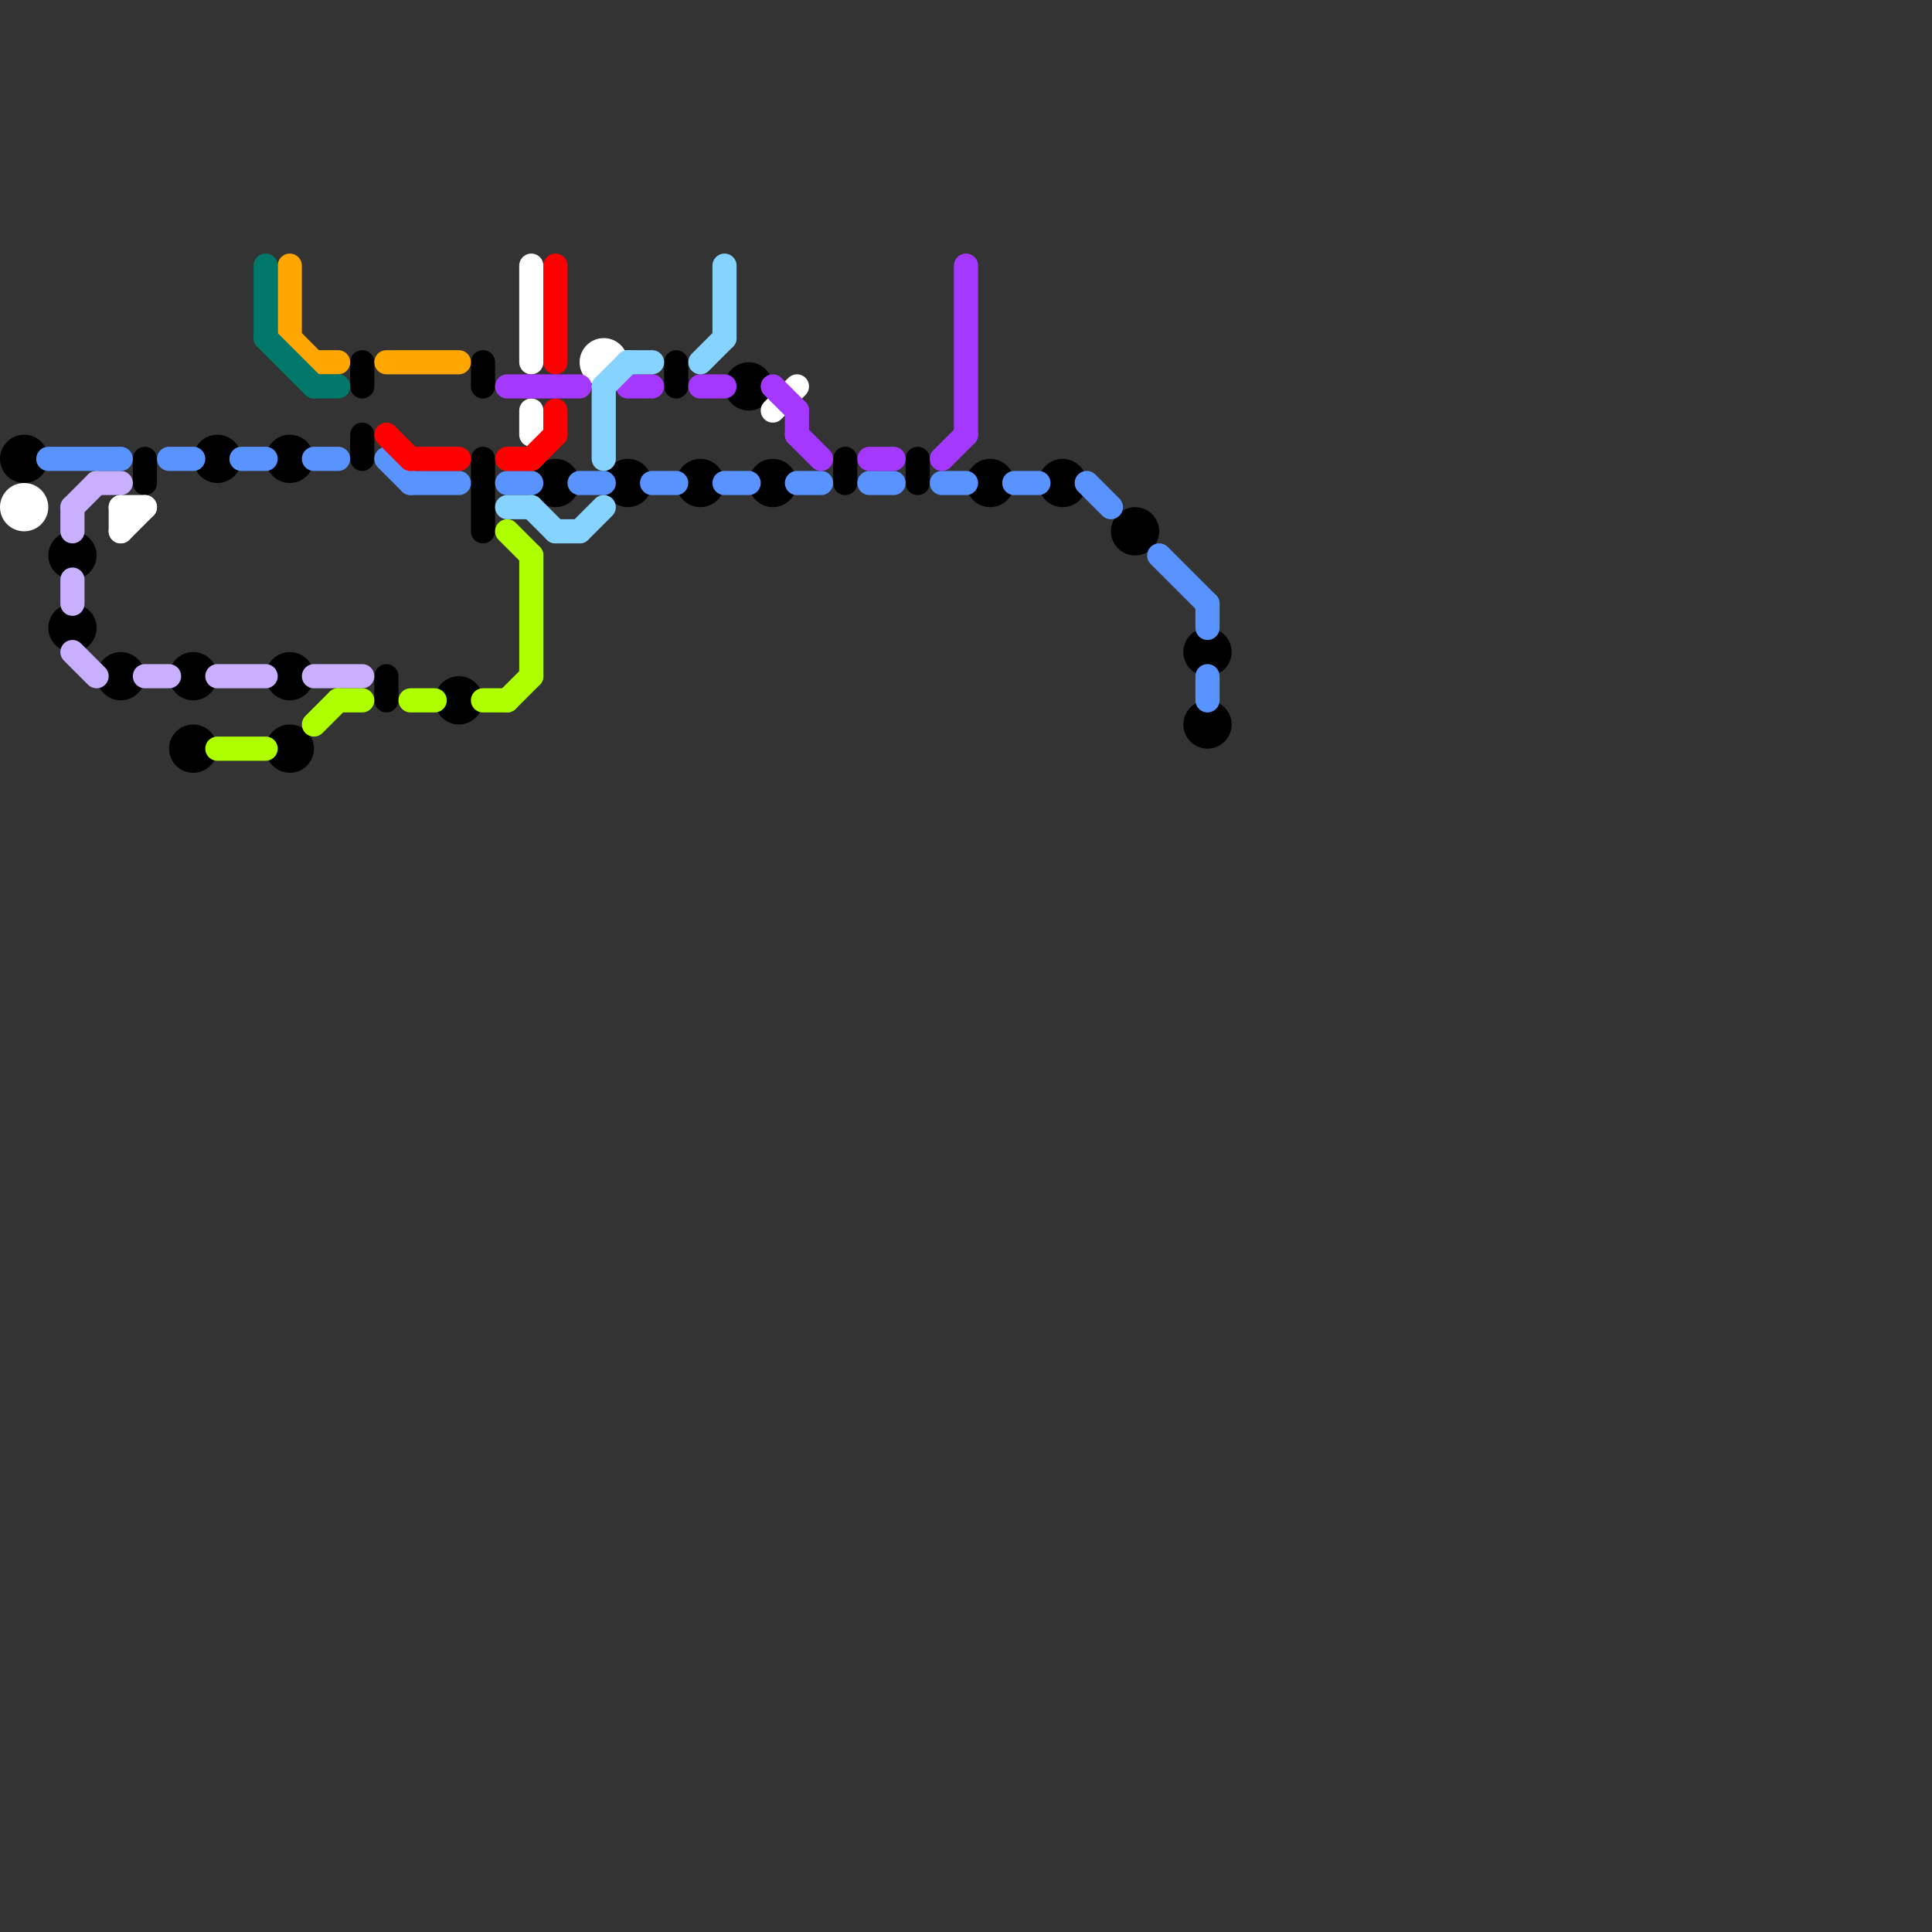 
<svg version="1.1" xmlns="http://www.w3.org/2000/svg" viewBox="0 0 80 80">
<rect x="0" y="0" width="80" height="80" fill="#333333" stroke="none"/>
<style>line { stroke-width: 1; fill: none; stroke-linecap: round; stroke-linejoin: round; } .c0 { stroke: #000000 } .c1 { stroke: #c9b0ff } .c2 { stroke: #aeff00 } .c3 { stroke: #ffffff } .c4 { stroke: #5993ff } .c5 { stroke: #ff0000 } .c6 { stroke: #a538ff } .c7 { stroke: #ffa600 } .c8 { stroke: #00786a } .c9 { stroke: #87d3ff } .w1 { stroke-width: 1; }</style><line class="c0 " x1="35" y1="19" x2="35" y2="20"/><line class="c0 " x1="20" y1="15" x2="20" y2="16"/><line class="c0 " x1="16" y1="28" x2="16" y2="29"/><line class="c0 " x1="15" y1="18" x2="15" y2="19"/><line class="c0 " x1="28" y1="15" x2="28" y2="16"/><line class="c0 " x1="6" y1="19" x2="6" y2="20"/><line class="c0 " x1="38" y1="19" x2="38" y2="20"/><line class="c0 " x1="15" y1="15" x2="15" y2="16"/><line class="c0 " x1="20" y1="19" x2="20" y2="22"/><circle cx="29" cy="20" r="1" fill="#000000" /><circle cx="12" cy="19" r="1" fill="#000000" /><circle cx="12" cy="28" r="1" fill="#000000" /><circle cx="12" cy="31" r="1" fill="#000000" /><circle cx="47" cy="22" r="1" fill="#000000" /><circle cx="5" cy="28" r="1" fill="#000000" /><circle cx="50" cy="30" r="1" fill="#000000" /><circle cx="50" cy="27" r="1" fill="#000000" /><circle cx="44" cy="20" r="1" fill="#000000" /><circle cx="26" cy="20" r="1" fill="#000000" /><circle cx="31" cy="16" r="1" fill="#000000" /><circle cx="41" cy="20" r="1" fill="#000000" /><circle cx="9" cy="19" r="1" fill="#000000" /><circle cx="32" cy="20" r="1" fill="#000000" /><circle cx="19" cy="29" r="1" fill="#000000" /><circle cx="23" cy="20" r="1" fill="#000000" /><circle cx="3" cy="23" r="1" fill="#000000" /><circle cx="3" cy="26" r="1" fill="#000000" /><circle cx="8" cy="28" r="1" fill="#000000" /><circle cx="8" cy="31" r="1" fill="#000000" /><circle cx="1" cy="19" r="1" fill="#000000" /><line class="c1 " x1="3" y1="21" x2="4" y2="20"/><line class="c1 " x1="6" y1="28" x2="7" y2="28"/><line class="c1 " x1="3" y1="27" x2="4" y2="28"/><line class="c1 " x1="9" y1="28" x2="11" y2="28"/><line class="c1 " x1="3" y1="21" x2="3" y2="22"/><line class="c1 " x1="4" y1="20" x2="5" y2="20"/><line class="c1 " x1="13" y1="28" x2="15" y2="28"/><line class="c1 " x1="3" y1="24" x2="3" y2="25"/><line class="c2 " x1="20" y1="29" x2="21" y2="29"/><line class="c2 " x1="21" y1="22" x2="22" y2="23"/><line class="c2 " x1="17" y1="29" x2="18" y2="29"/><line class="c2 " x1="14" y1="29" x2="15" y2="29"/><line class="c2 " x1="13" y1="30" x2="14" y2="29"/><line class="c2 " x1="22" y1="23" x2="22" y2="28"/><line class="c2 " x1="21" y1="29" x2="22" y2="28"/><line class="c2 " x1="9" y1="31" x2="11" y2="31"/><line class="c3 " x1="5" y1="21" x2="6" y2="21"/><line class="c3 " x1="5" y1="22" x2="6" y2="21"/><line class="c3 " x1="5" y1="21" x2="5" y2="22"/><line class="c3 " x1="22" y1="17" x2="22" y2="18"/><line class="c3 " x1="22" y1="11" x2="22" y2="15"/><line class="c3 " x1="32" y1="17" x2="33" y2="16"/><circle cx="25" cy="15" r="1" fill="#ffffff" /><circle cx="1" cy="21" r="1" fill="#ffffff" /><line class="c4 " x1="30" y1="20" x2="31" y2="20"/><line class="c4 " x1="27" y1="20" x2="28" y2="20"/><line class="c4 " x1="50" y1="25" x2="50" y2="26"/><line class="c4 " x1="10" y1="19" x2="11" y2="19"/><line class="c4 " x1="17" y1="20" x2="19" y2="20"/><line class="c4 " x1="13" y1="19" x2="14" y2="19"/><line class="c4 " x1="42" y1="20" x2="43" y2="20"/><line class="c4 " x1="21" y1="20" x2="22" y2="20"/><line class="c4 " x1="39" y1="20" x2="40" y2="20"/><line class="c4 " x1="48" y1="23" x2="50" y2="25"/><line class="c4 " x1="33" y1="20" x2="34" y2="20"/><line class="c4 " x1="45" y1="20" x2="46" y2="21"/><line class="c4 " x1="16" y1="19" x2="17" y2="20"/><line class="c4 " x1="24" y1="20" x2="25" y2="20"/><line class="c4 " x1="36" y1="20" x2="37" y2="20"/><line class="c4 " x1="2" y1="19" x2="5" y2="19"/><line class="c4 " x1="7" y1="19" x2="8" y2="19"/><line class="c4 " x1="50" y1="28" x2="50" y2="29"/><line class="c5 " x1="17" y1="19" x2="19" y2="19"/><line class="c5 " x1="16" y1="18" x2="17" y2="19"/><line class="c5 " x1="23" y1="17" x2="23" y2="18"/><line class="c5 " x1="22" y1="19" x2="23" y2="18"/><line class="c5 " x1="21" y1="19" x2="22" y2="19"/><line class="c5 " x1="23" y1="11" x2="23" y2="15"/><line class="c6 " x1="32" y1="16" x2="33" y2="17"/><line class="c6 " x1="39" y1="19" x2="40" y2="18"/><line class="c6 " x1="26" y1="16" x2="27" y2="16"/><line class="c6 " x1="21" y1="16" x2="24" y2="16"/><line class="c6 " x1="40" y1="11" x2="40" y2="18"/><line class="c6 " x1="33" y1="17" x2="33" y2="18"/><line class="c6 " x1="29" y1="16" x2="30" y2="16"/><line class="c6 " x1="33" y1="18" x2="34" y2="19"/><line class="c6 " x1="36" y1="19" x2="37" y2="19"/><line class="c7 " x1="13" y1="15" x2="14" y2="15"/><line class="c7 " x1="12" y1="11" x2="12" y2="14"/><line class="c7 " x1="16" y1="15" x2="19" y2="15"/><line class="c7 " x1="12" y1="14" x2="13" y2="15"/><line class="c8 " x1="13" y1="16" x2="14" y2="16"/><line class="c8 " x1="11" y1="14" x2="13" y2="16"/><line class="c8 " x1="11" y1="11" x2="11" y2="14"/><line class="c9 " x1="26" y1="15" x2="27" y2="15"/><line class="c9 " x1="25" y1="16" x2="26" y2="15"/><line class="c9 " x1="22" y1="21" x2="23" y2="22"/><line class="c9 " x1="21" y1="21" x2="22" y2="21"/><line class="c9 " x1="29" y1="15" x2="30" y2="14"/><line class="c9 " x1="23" y1="22" x2="24" y2="22"/><line class="c9 " x1="30" y1="11" x2="30" y2="14"/><line class="c9 " x1="24" y1="22" x2="25" y2="21"/><line class="c9 " x1="25" y1="16" x2="25" y2="19"/>


</svg>


